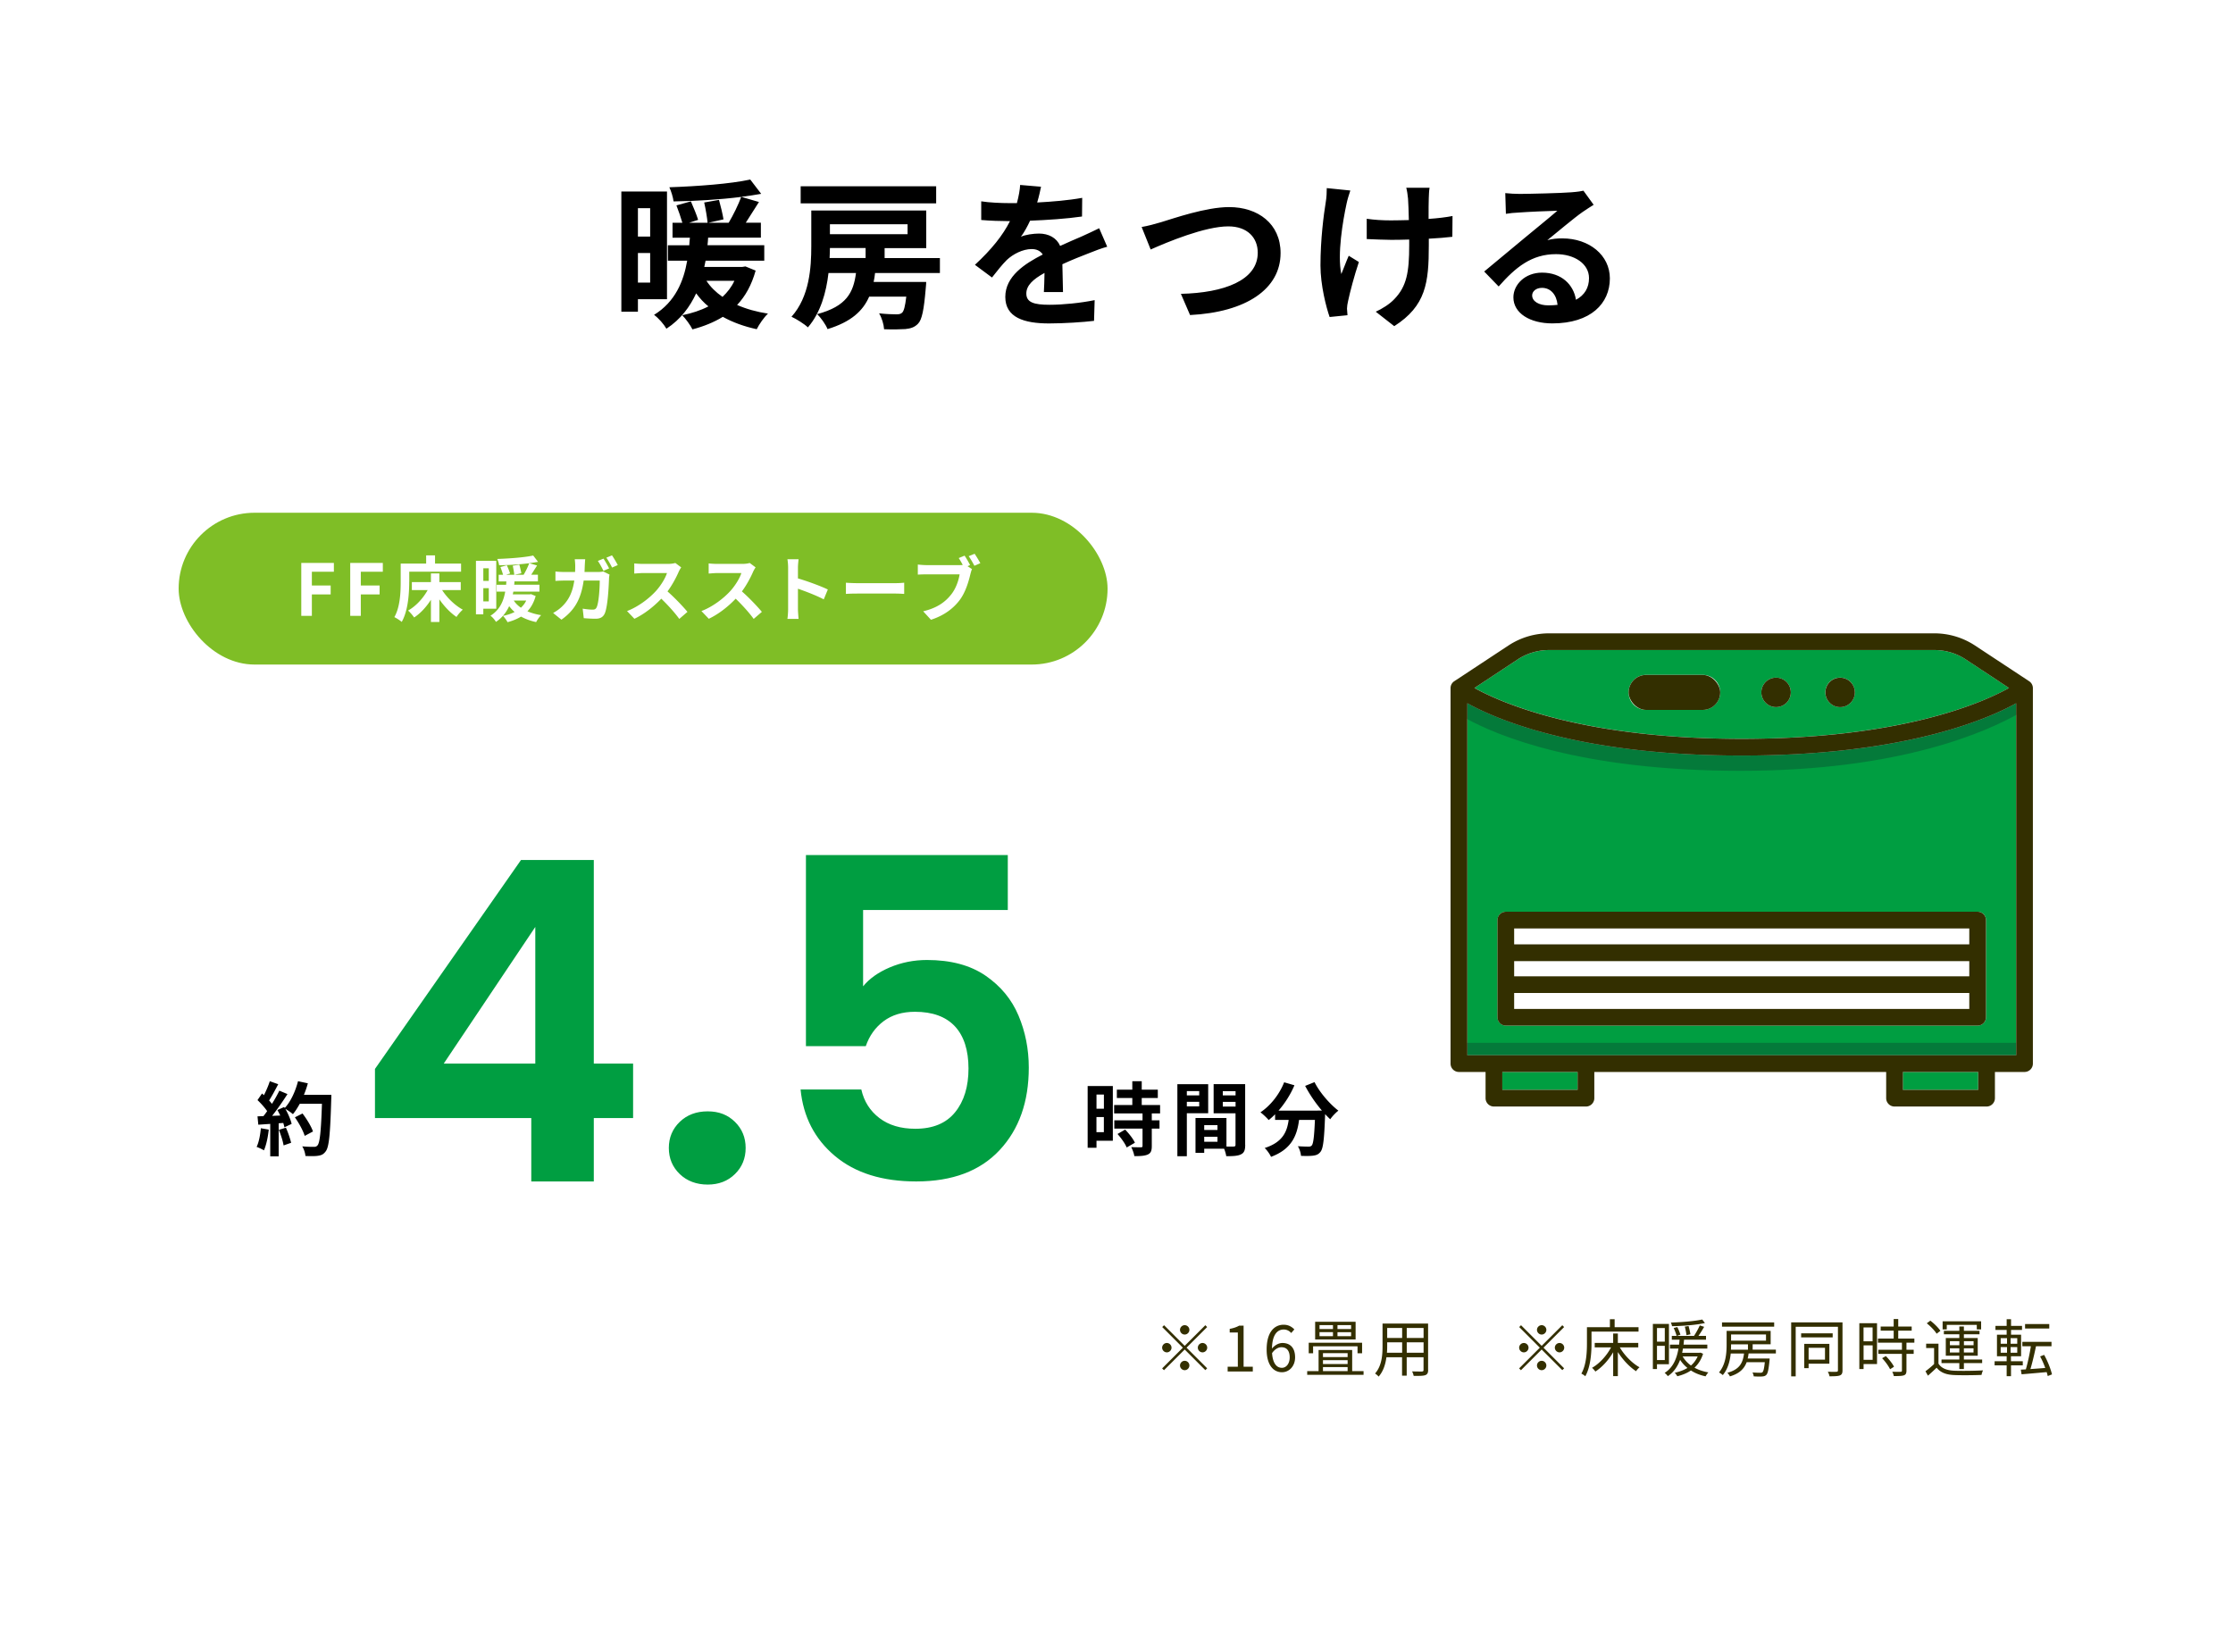<svg id="_レイヤー_1" data-name="レイヤー 1" xmlns="http://www.w3.org/2000/svg" viewBox="0 0 500 370"><defs><filter id="drop-shadow-20" filterUnits="userSpaceOnUse"><feOffset/><feGaussianBlur result="blur" stdDeviation="14"/><feFlood flood-color="#def0d7" flood-opacity=".6"/><feComposite in2="blur" operator="in"/><feComposite in="SourceGraphic"/></filter><style>.cls-2,.cls-3,.cls-5,.cls-6{stroke-width:0}.cls-2{fill:#332f00}.cls-3{fill:#009e41}.cls-5{fill:#000}.cls-6{fill:#fff}</style></defs><path filter="url(#drop-shadow-20)" fill="#fff" stroke-width="0" d="M0 0h500v370H0z"/><path class="cls-5" d="M142.84 67v2.81h-3.71V42.89h10.22v24.12h-6.52zm0-20.38v6.37h2.74v-6.37h-2.74zm2.74 16.67v-6.62h-2.74v6.62h2.74zm23.61-2.66c-.9 3.2-2.27 5.69-4.14 7.67 2.05.9 4.36 1.55 6.91 1.94-.9.83-1.98 2.41-2.52 3.49-2.84-.61-5.4-1.55-7.59-2.77-1.98 1.22-4.32 2.16-6.8 2.81-.43-.9-1.58-2.48-2.3-3.17 2.16-.43 4.14-1.08 5.87-1.98-1.04-.83-1.94-1.84-2.74-2.92-1.4 3.02-3.46 5.83-6.66 7.92-.58-1.01-1.76-2.38-2.77-3.1 4.75-2.92 6.62-7.52 7.42-12.13h-4.32v-3.46h4.79c.04-.58.07-1.15.14-1.69h-3.89v-3.35h2.2c-.32-1.12-.86-2.7-1.33-3.89l3.24-.9c.58 1.33 1.3 3.06 1.62 4.14l-2.02.65h4.14c-.11-1.19-.43-3.06-.76-4.54l3.31-.58c.4 1.4.83 3.24 1.01 4.36l-3.38.76h4.54c1.01-1.69 2.16-4.03 2.81-5.79-4.79.61-10.33.94-15.15 1.01-.11-.94-.54-2.3-.94-3.17 6.33-.22 13.68-.76 18.11-1.73l2.45 3.2c-1.37.25-2.88.47-4.46.68l3.96 1.15c-1.01 1.58-2.05 3.24-2.95 4.64h3.38v3.35h-11.81c-.04.58-.07 1.12-.14 1.69h12.71v3.46h-13.14c-.11.47-.18.94-.29 1.4h8.53l.68-.11 2.3.94zm-11.01 2.26c.9 1.37 2.09 2.55 3.6 3.6 1.08-1.01 2.02-2.2 2.66-3.6h-6.26zm37.76-1.76c-.07.68-.18 1.37-.32 2.02h11.77s-.04 1.01-.11 1.51c-.4 4.71-.83 6.95-1.73 7.85-.79.83-1.73 1.08-2.84 1.19-1.01.07-2.84.11-4.75.04-.07-1.08-.5-2.56-1.12-3.56 1.62.18 3.2.22 3.89.22.58 0 .94-.07 1.26-.36.4-.36.68-1.4.94-3.6h-8.31c-1.4 3.2-4.03 5.65-9.32 7.27-.4-1.01-1.48-2.56-2.34-3.35 6.62-1.76 8.13-4.86 8.71-9.21h-6.16c-.5 4.32-1.76 8.89-4.61 12.17-.79-.76-2.63-1.91-3.67-2.38 4.03-4.5 4.43-11.01 4.43-15.8v-7.99h25.74v8.42h-9.32v2.23h12.38v3.35h-14.51zm13.68-15.59h-30.34v-3.82h30.34v3.82zm-23.79 10.01c0 .72-.04 1.48-.07 2.23h8.06v-2.23h-7.99zm0-5.33v2.23h17.39v-2.23h-17.39zm47.91 15.16c.07-1.04.11-2.7.14-4.25-2.63 1.44-4.07 2.84-4.07 4.61 0 1.98 1.69 2.52 5.18 2.52 3.02 0 6.98-.4 10.12-1.04l-.14 4.64c-2.38.29-6.73.58-10.08.58-5.58 0-9.79-1.33-9.79-5.94s4.32-7.42 8.39-9.5c-.58-.9-1.51-1.22-2.48-1.22-2.02 0-4.21 1.15-5.58 2.45-1.08 1.08-2.09 2.38-3.31 3.92l-3.82-2.84c3.74-3.46 6.26-6.62 7.85-9.79h-.43c-1.44 0-4.07-.07-6.01-.25v-4.18c1.8.29 4.46.4 6.26.4h1.73c.43-1.62.68-3.06.72-4.07l4.68.4c-.18.86-.43 2.09-.86 3.53 3.35-.18 6.95-.47 10.08-1.04l-.04 4.18c-3.42.5-7.81.79-11.63.94-.58 1.26-1.3 2.56-2.05 3.6.94-.47 2.84-.72 4.03-.72 2.16 0 3.96.94 4.75 2.77 1.84-.86 3.35-1.48 4.82-2.12 1.37-.61 2.63-1.22 3.92-1.84l1.8 4.14c-1.15.29-3.02 1.01-4.25 1.51-1.58.61-3.6 1.4-5.79 2.41.04 1.98.11 4.61.14 6.23h-4.28zm26.25-15.62c2.77-.83 10.01-3.38 15.23-3.38 6.44 0 11.52 3.71 11.52 10.29 0 8.06-7.7 13.25-20.27 13.89l-2.05-4.75c9.65-.22 17.21-3.02 17.21-9.21 0-3.35-2.3-5.9-6.59-5.9-5.26 0-13.68 3.53-17.39 5.18l-2.02-5.04c1.3-.22 3.06-.68 4.36-1.08zm42.37-7.1c-.29.86-.68 2.12-.83 2.88-.86 3.96-2.12 11.41-1.19 15.84.47-1.08 1.08-2.81 1.66-4.1l2.27 1.4c-1.04 3.1-1.98 6.7-2.41 8.71-.14.54-.25 1.33-.25 1.73.04.36.07.97.11 1.48l-4 .4c-.76-2.16-2.05-7.13-2.05-11.55 0-5.83.72-11.34 1.19-14.22.18-1.01.22-2.2.22-3.1l5.29.54zm22.86 10.37c-1.44.18-3.28.32-5.29.43v1.48c0 8.42-.65 13.57-7.74 18.11l-4.14-3.24c1.37-.61 3.17-1.73 4.18-2.84 2.74-2.84 3.31-6.01 3.31-12.02v-1.3c-1.33.04-2.7.07-4 .07-1.55 0-3.74-.11-5.51-.18V49c1.76.25 3.49.36 5.4.36 1.3 0 2.66-.04 4.03-.07-.04-1.98-.11-3.81-.18-4.79-.07-.76-.22-1.84-.4-2.45h5.22c-.14.79-.14 1.62-.18 2.41-.04.79-.04 2.63-.04 4.57 2.02-.14 3.89-.36 5.36-.65l-.04 4.64zm31.61-7.16c-.86.54-1.69 1.08-2.48 1.62-1.91 1.33-5.65 4.5-7.88 6.3 1.19-.32 2.2-.4 3.35-.4 6.05 0 10.65 3.78 10.65 8.96 0 5.62-4.28 10.08-12.89 10.08-4.97 0-8.71-2.27-8.71-5.83 0-2.88 2.63-5.54 6.41-5.54 4.39 0 7.06 2.7 7.6 6.08 1.94-1.04 2.92-2.7 2.92-4.86 0-3.2-3.24-5.36-7.38-5.36-5.47 0-9.04 2.92-12.85 7.24l-3.24-3.35c2.52-2.05 6.8-5.69 8.93-7.42 1.98-1.66 5.69-4.64 7.45-6.19-1.84.04-6.73.25-8.6.4-.97.04-2.09.14-2.92.29l-.14-4.64c1.01.11 2.23.18 3.24.18 1.87 0 9.5-.18 11.52-.36 1.48-.11 2.3-.25 2.74-.36l2.3 3.17zm-8.07 22.42c-.22-2.3-1.55-3.82-3.49-3.82-1.33 0-2.2.79-2.2 1.69 0 1.33 1.51 2.23 3.6 2.23.76 0 1.44-.04 2.09-.11z"/><path class="cls-3" d="M83.96 250.41v-11l32.7-46.8h16.3v45.6h8.8v12.2h-8.8v14.2h-14v-14.2h-35zm35.9-42.8l-20.5 30.6h20.5v-30.6zm32.35 55.35c-1.63-1.57-2.45-3.52-2.45-5.85s.82-4.28 2.45-5.85c1.63-1.57 3.72-2.35 6.25-2.35s4.5.78 6.1 2.35c1.6 1.57 2.4 3.52 2.4 5.85s-.8 4.29-2.4 5.85c-1.6 1.57-3.63 2.35-6.1 2.35s-4.62-.78-6.25-2.35zm73.45-59.15h-32.4v17.1c1.4-1.73 3.4-3.15 6-4.25s5.37-1.65 8.3-1.65c5.33 0 9.7 1.17 13.1 3.5 3.4 2.33 5.87 5.32 7.4 8.95 1.53 3.63 2.3 7.52 2.3 11.65 0 7.67-2.18 13.83-6.55 18.5-4.37 4.67-10.58 7-18.65 7-7.6 0-13.67-1.9-18.2-5.7-4.53-3.8-7.1-8.77-7.7-14.9h13.6c.6 2.67 1.95 4.8 4.05 6.4 2.1 1.6 4.78 2.4 8.05 2.4 3.93 0 6.9-1.23 8.9-3.7 2-2.46 3-5.73 3-9.8s-1.02-7.28-3.05-9.45c-2.03-2.17-5.02-3.25-8.95-3.25-2.8 0-5.13.7-7 2.1-1.87 1.4-3.2 3.27-4 5.6h-13.4v-42.8h45.2v12.3z"/><path class="cls-5" d="M249.17 255.49h-3.65v1.58h-1.98v-13.83h5.64v12.24zm-3.65-10.34v3.17h1.66v-3.17h-1.66zm1.65 8.43v-3.39h-1.66v3.39h1.66zm10.73-4.21v1.55h1.73v1.85h-1.73v3.92c0 1.03-.2 1.57-.9 1.89-.7.31-1.67.36-3.01.36-.07-.59-.4-1.44-.68-2.02.86.04 1.87.04 2.14.04.29 0 .38-.07.38-.32v-3.87h-6.32v-1.85h6.32v-1.55h-6.36v-1.87h4.07v-1.58h-3.46v-1.87h3.46v-1.89h2.11v1.89h3.6v1.87h-3.6v1.58h4.11v1.87h-1.85zm-5.96 3.62c.83.88 1.8 2.07 2.18 2.95l-1.84 1.06c-.32-.83-1.24-2.11-2.05-3.02l1.71-.99zm13.81-3.66v9.63h-2.12v-16.13h6.9v6.5h-4.77zm0-4.95v.95h2.77v-.95h-2.77zm2.77 3.42v-1.03h-2.77v1.03h2.77zm10.3 8.62c0 1.15-.23 1.78-.95 2.12-.7.36-1.75.41-3.3.41-.05-.45-.25-1.12-.47-1.67h-4.46v.92h-1.95v-7.8h6.93v6.39c.7.02 1.37.02 1.6 0 .32 0 .43-.11.43-.4v-7.04h-4.9v-6.54h7.06v13.59zm-9.18-4.42v1.08h2.97V252h-2.97zm2.97 3.72v-1.12h-2.97v1.12h2.97zm1.19-11.34v.95h2.86v-.95h-2.86zm2.86 3.46v-1.06h-2.86v1.06h2.86zm17.67-5.5c1.13 2.29 3.38 4.9 5.35 6.41-.58.45-1.41 1.31-1.82 1.93-.38-.34-.76-.74-1.15-1.15v.13c-.2 5.44-.41 7.56-1.04 8.32-.45.58-.94.76-1.64.85-.61.09-1.66.09-2.72.05-.04-.65-.32-1.55-.7-2.16.99.07 1.93.09 2.38.09.32 0 .52-.04.72-.25.36-.38.56-1.98.72-5.74h-3.55c-.45 3.46-1.62 6.54-6.28 8.28-.27-.61-.9-1.5-1.42-1.98 4.07-1.31 5.01-3.67 5.37-6.3h-3.04v-1.26c-.47.49-.95.92-1.44 1.3-.4-.49-1.31-1.35-1.84-1.73 2.25-1.51 4.23-4 5.31-6.73l2.3.67c-.88 2.07-2.14 4.05-3.56 5.67H296a30.83 30.83 0 01-3.76-5.53l2.11-.85zM60.18 252.99c-.18 1.69-.56 3.49-1.08 4.65-.38-.23-1.17-.61-1.64-.77.52-1.06.81-2.67.95-4.18l1.76.31zm14.01-7.8s0 .72-.02.99c-.23 7.89-.49 10.73-1.24 11.69-.5.68-.97.88-1.73.99-.65.11-1.76.09-2.81.05-.04-.61-.32-1.55-.72-2.16 1.13.11 2.16.11 2.65.11.34 0 .54-.07.76-.31.54-.56.81-3.19 1.01-9.33h-4.97c-.49.88-.99 1.67-1.53 2.32-.36-.32-1.15-.87-1.69-1.19.63 1.13 1.21 2.47 1.4 3.37l-1.62.76c-.05-.29-.14-.61-.25-.97l-1.03.07v7.4h-1.89v-7.26l-2.67.18-.18-1.87 1.33-.05c.27-.34.56-.72.83-1.12-.52-.77-1.4-1.75-2.16-2.47l1.01-1.48c.14.13.29.25.43.38.5-.99 1.03-2.2 1.31-3.13l1.89.67c-.65 1.24-1.39 2.63-2.04 3.64.23.25.45.52.63.76.65-1.01 1.22-2.05 1.66-2.95l1.82.76c-1.01 1.58-2.27 3.42-3.44 4.88l1.82-.07c-.2-.43-.42-.86-.63-1.24l1.51-.67.13.22c1.33-1.42 2.39-3.73 2.97-6l2.2.47c-.23.88-.54 1.75-.88 2.58h6.14zm-10.17 7.38c.49 1.06.95 2.47 1.17 3.38l-1.69.59c-.14-.92-.61-2.38-1.06-3.48l1.58-.5zm4.21 1.84c-.34-1.13-1.28-2.86-2.2-4.16l1.71-.86c.94 1.24 1.96 2.9 2.34 4.03l-1.86.99z"/><rect x="40" y="114.84" width="208" height="34" rx="17" ry="17" fill="#7fbe26" stroke-width="0"/><path class="cls-6" d="M67.46 126.08h7.3v1.97h-4.93v3.09h4.21v1.99h-4.21v4.8h-2.37v-11.84zm10.96 0h7.3v1.97h-4.93v3.09H85v1.99h-4.21v4.8h-2.37v-11.84zm13.21 4.18c0 2.58-.24 6.53-1.68 9.03-.35-.32-1.2-.86-1.65-1.07 1.31-2.29 1.42-5.65 1.42-7.96v-4.03h5.7v-1.84h1.99v1.84h5.83v1.81h-11.6v2.22zm7.37 1.9c1.12 1.75 2.88 3.44 4.63 4.39-.46.38-1.09 1.1-1.41 1.63-1.38-.93-2.74-2.35-3.84-3.94v5.07h-1.89v-4.98c-1.04 1.63-2.34 3.04-3.76 3.97-.3-.46-.93-1.2-1.36-1.55 1.75-.98 3.38-2.75 4.39-4.59h-3.54v-1.79h4.27v-1.95h1.89v1.95h4.79v1.79h-4.16zm9.22 4.18v1.25h-1.65v-11.97h4.55v10.72h-2.9zm0-9.06v2.83h1.22v-2.83h-1.22zm1.22 7.41v-2.95h-1.22v2.95h1.22zm10.5-1.19c-.4 1.42-1.01 2.53-1.84 3.41.91.4 1.94.69 3.07.87-.4.37-.88 1.07-1.12 1.55-1.26-.27-2.4-.69-3.38-1.23-.88.54-1.92.96-3.03 1.25-.19-.4-.7-1.1-1.02-1.41.96-.19 1.84-.48 2.61-.88-.46-.37-.86-.82-1.22-1.3-.62 1.34-1.54 2.59-2.96 3.52-.26-.45-.78-1.06-1.23-1.38 2.11-1.3 2.95-3.35 3.3-5.39h-1.92v-1.54h2.13c.02-.26.03-.51.06-.75h-1.73v-1.49h.98c-.14-.5-.38-1.2-.59-1.73l1.44-.4c.26.59.58 1.36.72 1.84l-.9.29h1.84c-.05-.53-.19-1.36-.34-2.02l1.47-.26c.18.62.37 1.44.45 1.94l-1.5.34h2.02a17 17 0 001.25-2.58c-2.13.27-4.59.42-6.74.45-.05-.42-.24-1.02-.42-1.41 2.82-.1 6.08-.34 8.05-.77l1.09 1.42c-.61.11-1.28.21-1.98.3l1.76.51c-.45.71-.91 1.44-1.31 2.07h1.5v1.49h-5.25c-.02.26-.03.5-.06.75h5.65v1.54h-5.84c-.05.21-.08.42-.13.62h3.79l.3-.05 1.02.42zm-4.9 1.01c.4.61.93 1.14 1.6 1.6.48-.45.9-.98 1.18-1.6h-2.79zm18.84-6.4c.4 0 .82-.03 1.22-.11l1.38.69c-.05.26-.11.66-.11.83-.06 1.73-.26 6.21-.94 7.84-.35.8-.96 1.22-2.06 1.22-.91 0-1.87-.06-2.66-.13l-.24-2.13c.78.13 1.62.22 2.24.22.51 0 .74-.18.91-.58.46-1.01.67-4.21.67-5.94h-3.6c-.59 4.24-2.11 6.74-4.98 8.77l-1.86-1.5c.67-.37 1.46-.9 2.1-1.55 1.49-1.47 2.29-3.28 2.64-5.71h-2.11c-.54 0-1.42.02-2.11.08V128c.67.08 1.5.11 2.11.11h2.29c.02-.45.03-.91.03-1.39 0-.35-.05-1.09-.11-1.47h2.35c-.05.38-.08 1.06-.1 1.44-.02.5-.03.96-.06 1.42h3.01zm1.24-.26c-.32-.66-.82-1.6-1.25-2.22l1.26-.51c.4.58.96 1.6 1.26 2.19l-1.28.54zm1.91-3.47c.42.61 1.01 1.62 1.3 2.18l-1.28.56c-.32-.67-.85-1.6-1.28-2.21l1.26-.53zm15.5 2.69c-.13.18-.42.67-.56.99-.54 1.25-1.44 2.96-2.51 4.4 1.58 1.38 3.52 3.42 4.47 4.58l-1.83 1.58c-1.04-1.44-2.53-3.07-4.03-4.53-1.7 1.79-3.83 3.46-6.02 4.5l-1.65-1.73c2.58-.98 5.06-2.91 6.56-4.59 1.06-1.2 2.03-2.79 2.38-3.92h-5.43c-.67 0-1.55.1-1.89.11v-2.27c.43.06 1.41.11 1.89.11h5.63c.7 0 1.34-.1 1.67-.21l1.31.98zm16.66 0c-.13.18-.42.67-.56.99-.54 1.25-1.44 2.96-2.51 4.4 1.58 1.38 3.52 3.42 4.47 4.58l-1.83 1.58c-1.04-1.44-2.53-3.07-4.03-4.53-1.7 1.79-3.83 3.46-6.02 4.5l-1.65-1.73c2.58-.98 5.06-2.91 6.56-4.59 1.06-1.2 2.03-2.79 2.38-3.92h-5.43c-.67 0-1.55.1-1.89.11v-2.27c.43.06 1.41.11 1.89.11h5.63c.7 0 1.34-.1 1.67-.21l1.31.98zm15.26 7.17c-1.65-.86-4.05-1.79-5.78-2.38v4.53c0 .46.08 1.58.14 2.22h-2.5c.1-.62.16-1.58.16-2.22v-9.19c0-.58-.05-1.38-.16-1.94h2.5c-.06.56-.14 1.26-.14 1.94v2.35c2.15.62 5.22 1.76 6.69 2.48l-.91 2.21zm4.96-3.73c.58.05 1.75.1 2.58.1h8.6c.74 0 1.46-.06 1.87-.1v2.51c-.38-.02-1.2-.08-1.87-.08h-8.6c-.91 0-1.99.03-2.58.08v-2.51zm27.22-3.71l1.01.66c-.14.3-.26.77-.35 1.1-.37 1.57-1.06 4.05-2.4 5.83-1.44 1.92-3.57 3.5-6.44 4.42l-1.74-1.9c3.19-.75 4.98-2.13 6.27-3.76 1.06-1.33 1.67-3.14 1.89-4.51h-7.46c-.74 0-1.49.03-1.9.06v-2.26c.46.06 1.38.13 1.9.13h7.41c.19 0 .46 0 .75-.03-.27-.53-.59-1.09-.9-1.55l1.31-.54c.42.61.95 1.54 1.23 2.11l-.59.26zm1.6-2.77c.4.58.98 1.55 1.28 2.11l-1.33.58c-.35-.66-.85-1.57-1.28-2.15l1.33-.54z"/><path d="M265.27 301.43l4.62-4.62.41.41-4.62 4.62 4.62 4.62-.41.41-4.62-4.62-4.64 4.64-.41-.41 4.64-4.64-4.62-4.62.41-.41 4.62 4.62zm-2.95.41c0 .57-.48 1.05-1.05 1.05s-1.05-.48-1.05-1.05.48-1.05 1.05-1.05 1.05.48 1.05 1.05zm2.95-2.94c-.57 0-1.05-.48-1.05-1.05s.48-1.05 1.05-1.05 1.05.48 1.05 1.05-.48 1.05-1.05 1.05zm0 5.88c.57 0 1.05.48 1.05 1.05s-.48 1.05-1.05 1.05-1.05-.48-1.05-1.05.48-1.05 1.05-1.05zm2.94-2.94c0-.57.48-1.05 1.05-1.05s1.05.48 1.05 1.05-.48 1.05-1.05 1.05-1.05-.48-1.05-1.05zm6.68 4.26h2.28v-7.66h-1.82v-.81c.91-.17 1.57-.41 2.13-.73h.98v9.2h2.06v1.07h-5.63v-1.07zm14.22-7.55c-.41-.49-1.02-.78-1.65-.78-1.4 0-2.59 1.08-2.65 4.27.63-.77 1.53-1.25 2.34-1.25 1.74 0 2.84 1.08 2.84 3.22 0 1.99-1.34 3.33-2.94 3.33-1.97 0-3.43-1.69-3.43-5.08 0-4.02 1.81-5.56 3.8-5.56 1.07 0 1.83.45 2.4 1.05l-.7.8zm-.33 5.46c0-1.39-.6-2.27-1.85-2.27-.64 0-1.43.36-2.1 1.32.15 2.13.92 3.29 2.21 3.29.98 0 1.74-.94 1.74-2.34zm16.54 3.08v.83H292.7v-.83h2.55v-4.73h7.52v4.73h2.55zm-11.3-4h-.98v-2.35h11.95v2.35h-1.02v-1.56h-9.95v1.56zm9.52-3.09h-9.06v-3.96h9.06V300zm-8.08-2.33h3.01v-.88h-3.01v.88zm0 1.59h3.01v-.9h-3.01v.9zm.77 3.81v.88h5.52v-.88h-5.52zm5.52 1.57h-5.52v.87h5.52v-.87zm-5.52 2.45h5.52v-.9h-5.52v.9zm6.3-10.31h-3.05v.88h3.05v-.88zm0 1.59h-3.05v.9h3.05v-.9zm17.25 8.46c0 .67-.18.98-.63 1.16-.48.17-1.29.18-2.61.17-.04-.28-.21-.73-.35-1.01.98.04 1.93.03 2.18.03.28-.01.38-.1.38-.36v-2.84h-3.77v4.13h-1.04v-4.13h-3.5c-.21 1.55-.69 3.15-1.75 4.34-.15-.21-.57-.56-.8-.69 1.54-1.74 1.68-4.2 1.68-6.15v-5.04h10.2v10.39zm-5.82-3.86v-2.33h-3.35v.83c0 .46-.01.98-.06 1.5h3.4zm-3.35-5.54v2.24h3.35v-2.24h-3.35zm8.15 0h-3.77v2.24h3.77v-2.24zm0 5.54v-2.33h-3.77v2.33h3.77zm26.44-1.54l4.62-4.62.41.41-4.62 4.62 4.62 4.62-.41.41-4.62-4.62-4.64 4.64-.41-.41 4.64-4.64-4.62-4.62.41-.41 4.62 4.62zm-2.94.41c0 .57-.48 1.05-1.05 1.05s-1.05-.48-1.05-1.05.48-1.05 1.05-1.05 1.05.48 1.05 1.05zm2.94-2.94c-.57 0-1.05-.48-1.05-1.05s.48-1.05 1.05-1.05 1.05.48 1.05 1.05-.48 1.05-1.05 1.05zm0 5.88c.57 0 1.05.48 1.05 1.05s-.48 1.05-1.05 1.05-1.05-.48-1.05-1.05.48-1.05 1.05-1.05zm2.95-2.94c0-.57.48-1.05 1.05-1.05s1.05.48 1.05 1.05-.48 1.05-1.05 1.05-1.05-.48-1.05-1.05zm8.21-3.6v2.62c0 2.13-.2 5.27-1.39 7.38a3.87 3.87 0 00-.88-.59c1.13-2 1.25-4.8 1.25-6.79v-3.61h5.14v-1.79h1.06v1.79h5.35v.99h-10.53zm6.34 3.54c1.04 1.79 2.79 3.56 4.41 4.45-.25.21-.6.59-.77.88-1.44-.94-2.97-2.55-4.08-4.29v5.39h-1.05v-5.35c-1.04 1.79-2.52 3.39-3.99 4.33-.17-.27-.5-.64-.74-.84 1.64-.92 3.29-2.72 4.26-4.58h-3.66v-1h4.13v-2.1h1.05v2.1h4.57v1h-4.13zm8.32 3.76v1.09h-.92v-10.11h3.6v9.02h-2.67zm0-8.1v3.05h1.75v-3.05h-1.75zm1.75 7.17v-3.19h-1.75v3.19h1.75zm8.57-1.4c-.42 1.32-1.08 2.33-1.92 3.11.9.5 1.96.85 3.11 1.06-.22.21-.49.62-.63.88-1.23-.27-2.34-.7-3.28-1.32-.9.62-1.93 1.02-3.05 1.3-.11-.21-.39-.62-.59-.77 1.06-.24 2.03-.59 2.86-1.09-.64-.52-1.21-1.12-1.64-1.82-.55 1.43-1.37 2.75-2.76 3.66-.15-.24-.48-.57-.71-.73 2-1.25 2.76-3.42 3.1-5.45h-1.9v-.88h2.04c.04-.38.08-.76.11-1.11h-1.74v-.85h4.97c.46-.69.99-1.65 1.29-2.35l.98.32c-.38.67-.84 1.43-1.28 2.03h1.7v.85h-4.92c-.03.35-.07.73-.11 1.11h5.32v.88h-5.46c-.04.31-.11.63-.17.94h3.91l.2-.03.57.25zm.41-6.89c-1.89.43-4.92.66-7.37.71-.01-.22-.14-.57-.25-.81 2.42-.08 5.39-.32 7.02-.69l.6.78zm-6.18.9c.27.53.57 1.26.7 1.71l-.85.28c-.11-.46-.39-1.21-.66-1.77l.81-.22zm1.2 6.58c.45.79 1.08 1.47 1.86 2.04.63-.55 1.13-1.22 1.5-2.04h-3.36zm.86-4.76c-.06-.48-.21-1.29-.38-1.91l.84-.14c.17.62.35 1.39.42 1.85l-.88.2zm13.9 4.1c-.04.39-.11.77-.2 1.12h4.92s-.01.28-.03.41c-.2 2.06-.38 2.93-.74 3.28-.25.24-.52.31-.92.34-.36.03-1.11.03-1.88-.03-.03-.25-.13-.63-.28-.87.74.06 1.47.07 1.74.07.25 0 .38-.03.5-.13.22-.2.38-.81.52-2.24h-4.06c-.55 1.46-1.6 2.54-3.75 3.18-.1-.22-.38-.62-.57-.81 2.76-.74 3.47-2.24 3.73-4.31h-2.98c-.17 1.67-.64 3.49-1.78 4.83-.17-.18-.62-.48-.85-.59 1.53-1.79 1.71-4.33 1.71-6.21v-3.1h9.86v3h-4.03v1.2h5.2v.85h-6.08zm5.73-6.01h-11.68v-.94h11.68v.94zm-9.65 4.07c0 .35-.01.71-.03 1.09h3.81v-1.2h-3.78v.11zm0-2.32v1.39h7.82v-1.39h-7.82zm24.95 8.04c0 .64-.15.95-.57 1.13-.43.17-1.13.2-2.34.2-.04-.29-.21-.74-.38-1.02.88.03 1.7.03 1.93.01.25-.01.34-.1.34-.32v-9.76h-9.46v11.11h-1.01v-12.1h11.49v10.76zm-2.2-7.39h-7.06v-.91h7.06v.91zm-5.39 5.88v1.01H404v-5.43h5.62v4.43h-4.65zm0-3.54v2.65h3.67v-2.65h-3.67zm15.32 3.63h-3.01v1.13h-.95v-10.27h3.96v9.13zm-3.02-8.2v3.11h2.03v-3.11h-2.03zm2.04 7.26v-3.24h-2.03v3.24h2.03zm7.57-3.83v1.58h1.62v.92h-1.62v3.75c0 .59-.15.9-.57 1.05-.43.15-1.13.17-2.27.17-.04-.28-.18-.7-.34-.97.87.03 1.64.03 1.86.01.24-.01.31-.07.31-.28v-3.74h-5.29v-.92h5.29v-1.58h-5.37v-.92h3.52v-1.78h-2.91v-.92h2.91v-1.67h1.02v1.67h3.01v.92h-3.01v1.78h3.61v.92h-1.78zm-4.61 3c.71.7 1.5 1.7 1.82 2.38l-.88.56c-.32-.69-1.06-1.72-1.78-2.47l.84-.48zm11.79 1.7c.66 1.04 1.89 1.51 3.53 1.57 1.54.07 4.76.03 6.44-.08-.13.24-.29.71-.34 1.02-1.57.07-4.52.1-6.09.03-1.83-.07-3.1-.56-3.96-1.65-.62.6-1.26 1.19-1.95 1.79l-.55-.99c.59-.43 1.3-1.02 1.93-1.61v-3.59h-1.78v-.98h2.76v4.5zm-.42-6.71c-.42-.7-1.36-1.67-2.21-2.34l.8-.59c.85.64 1.82 1.6 2.25 2.28l-.84.64zm5.08 6.57h-3.99v-.8h3.99v-.85h-3.03v-3.96h3.03v-.84h-3.46v-.78h3.46v-.97h1.02v.97h3.5v.78h-3.5v.84h3.1v3.96h-3.1v.85h4.09v.8h-4.09v1.33h-1.02v-1.33zm-2.82-7.54h-.92v-1.82h8.62v1.82h-.97v-1.02h-6.72v1.02zm.71 3.54h2.12v-.91h-2.12v.91zm2.11 1.63v-.94h-2.12v.94h2.12zm1.03-2.54v.91h2.16v-.91h-2.16zm2.15 1.6h-2.16v.94h2.16v-.94zm8.39 3.82v2.42h-.97v-2.42h-2.7v-.92h2.7v-1.12h-2.17v-4.83h2.17v-1.06h-2.51v-.91h2.51v-1.5h.98v1.5h2.46v.91h-2.46v1.06h2.25v4.83h-2.27v1.12h2.65v.92h-2.65zm-2.31-4.84h1.42v-1.25h-1.42v1.25zm0 2.01h1.42v-1.27h-1.42v1.27zm3.71-3.26h-1.49v1.25h1.49v-1.25zm0 1.99h-1.49v1.27h1.49v-1.27zm6.83 6.51c-.06-.27-.14-.57-.24-.9-2.02.18-4.12.37-5.62.49l-.17-1.04c.34-.01.71-.04 1.13-.06.41-1.42.87-3.53 1.12-5.18h-1.91v-.99h6.53v.99h-3.47c-.35 1.68-.81 3.67-1.25 5.11 1.02-.07 2.17-.15 3.32-.25-.31-.87-.71-1.79-1.15-2.58l.9-.35c.78 1.37 1.48 3.18 1.76 4.37l-.97.38zm.34-10.67h-5.42v-.99h5.42v.99z" fill="#332f00" stroke-width="0"/><path class="cls-6" d="M339.04 215.26h101.91v3.4H339.04zm0 7.14h101.91v3.57H339.04zm0-14.46h101.91v3.57H339.04z"/><path class="cls-3" d="M426.08 240.09h16.86v4h-16.86zm23.78-86l-9.66-6.38c-2.1-1.38-4.55-2.12-7.06-2.12h-86.27c-2.51 0-4.97.74-7.06 2.12l-9.65 6.37c6.06 3.35 24.32 11.39 59.85 11.39s53.83-8.03 59.86-11.39zm-38.48-2.26a3.3 3.3 0 013.88 3.89 3.29 3.29 0 01-2.59 2.59 3.31 3.31 0 01-3.89-3.89c.25-1.29 1.3-2.35 2.59-2.59zm-13.69-.06c1.82 0 3.3 1.48 3.3 3.3s-1.48 3.3-3.3 3.3-3.3-1.48-3.3-3.3 1.48-3.3 3.3-3.3zm-16.43 7.22h-12.67a3.92 3.92 0 110-7.84h12.67a3.92 3.92 0 110 7.84zm-44.87 81.1h16.86v4h-16.86z"/><path class="cls-3" d="M328.55 157.5v78.85h122.9V157.5c-6.76 3.74-25.4 11.72-61.45 11.72s-54.69-7.98-61.45-11.72zm116.15 48.57v21.77c0 1.03-.84 1.87-1.87 1.87H337.18c-1.03 0-1.87-.84-1.87-1.87v-21.77c0-1.03.84-1.87 1.87-1.87h105.65c1.03 0 1.87.84 1.87 1.87z"/><path class="cls-2" d="M335.3 206.07v21.77c0 1.03.84 1.87 1.87 1.87h105.65c1.03 0 1.87-.84 1.87-1.87v-21.77c0-1.03-.84-1.87-1.87-1.87H337.17c-1.03 0-1.87.84-1.87 1.87zm3.74 1.87h101.91v3.57H339.04v-3.57zm0 7.32h101.91v3.4H339.04v-3.4zm0 7.14h101.91v3.57H339.04v-3.57z"/><rect class="cls-2" x="364.67" y="151.16" width="20.51" height="7.84" rx="3.92" ry="3.92"/><circle class="cls-2" cx="397.69" cy="155.07" r="3.3"/><path class="cls-2" d="M412.03 158.38c1.82 0 3.3-1.48 3.3-3.3s-1.48-3.3-3.3-3.3-3.3 1.48-3.3 3.3 1.48 3.3 3.3 3.3z"/><path style="isolation:isolate" opacity=".25" fill="#111224" stroke-width="0" d="M328.03 233.56h123.42v2.79H328.03z"/><path d="M328.29 160.92c6.76 3.74 25.4 11.72 61.45 11.72s55.3-8.87 62.4-12.89v-4.21c-6.37 3.64-26.73 13.36-62.4 13.36s-55.39-9.01-61.45-12.36v4.38z" fill="#111224" stroke-width="0" opacity=".25"/><path class="cls-2" d="M454.35 152.57l-12.1-7.98a16.542 16.542 0 00-9.12-2.74h-86.27c-3.25 0-6.41.95-9.12 2.74l-12.1 7.98c-.51.33-.82.89-.84 1.5v84.15c0 1.03.84 1.87 1.87 1.87h5.97v5.87c0 1.03.84 1.87 1.87 1.87h20.61c1.03 0 1.87-.84 1.87-1.87v-5.87h65.35v5.87c0 1.03.84 1.87 1.87 1.87h20.61c1.03 0 1.87-.84 1.87-1.87v-5.87h6.63c1.03 0 1.87-.84 1.87-1.87v-84.15c-.02-.61-.33-1.16-.84-1.5zm-114.55-4.86c2.1-1.39 4.54-2.12 7.06-2.12h86.27c2.52 0 4.96.73 7.06 2.12l9.66 6.38c-6.03 3.35-24.19 11.39-59.86 11.39s-53.79-8.05-59.85-11.39l9.65-6.37zm13.45 96.38h-16.86v-4h16.86v4zm89.7 0h-16.86v-4h16.86v4zm8.5-7.74h-122.9V157.5c6.76 3.74 25.4 11.72 61.45 11.72s54.69-7.98 61.45-11.72v78.85z"/></svg>